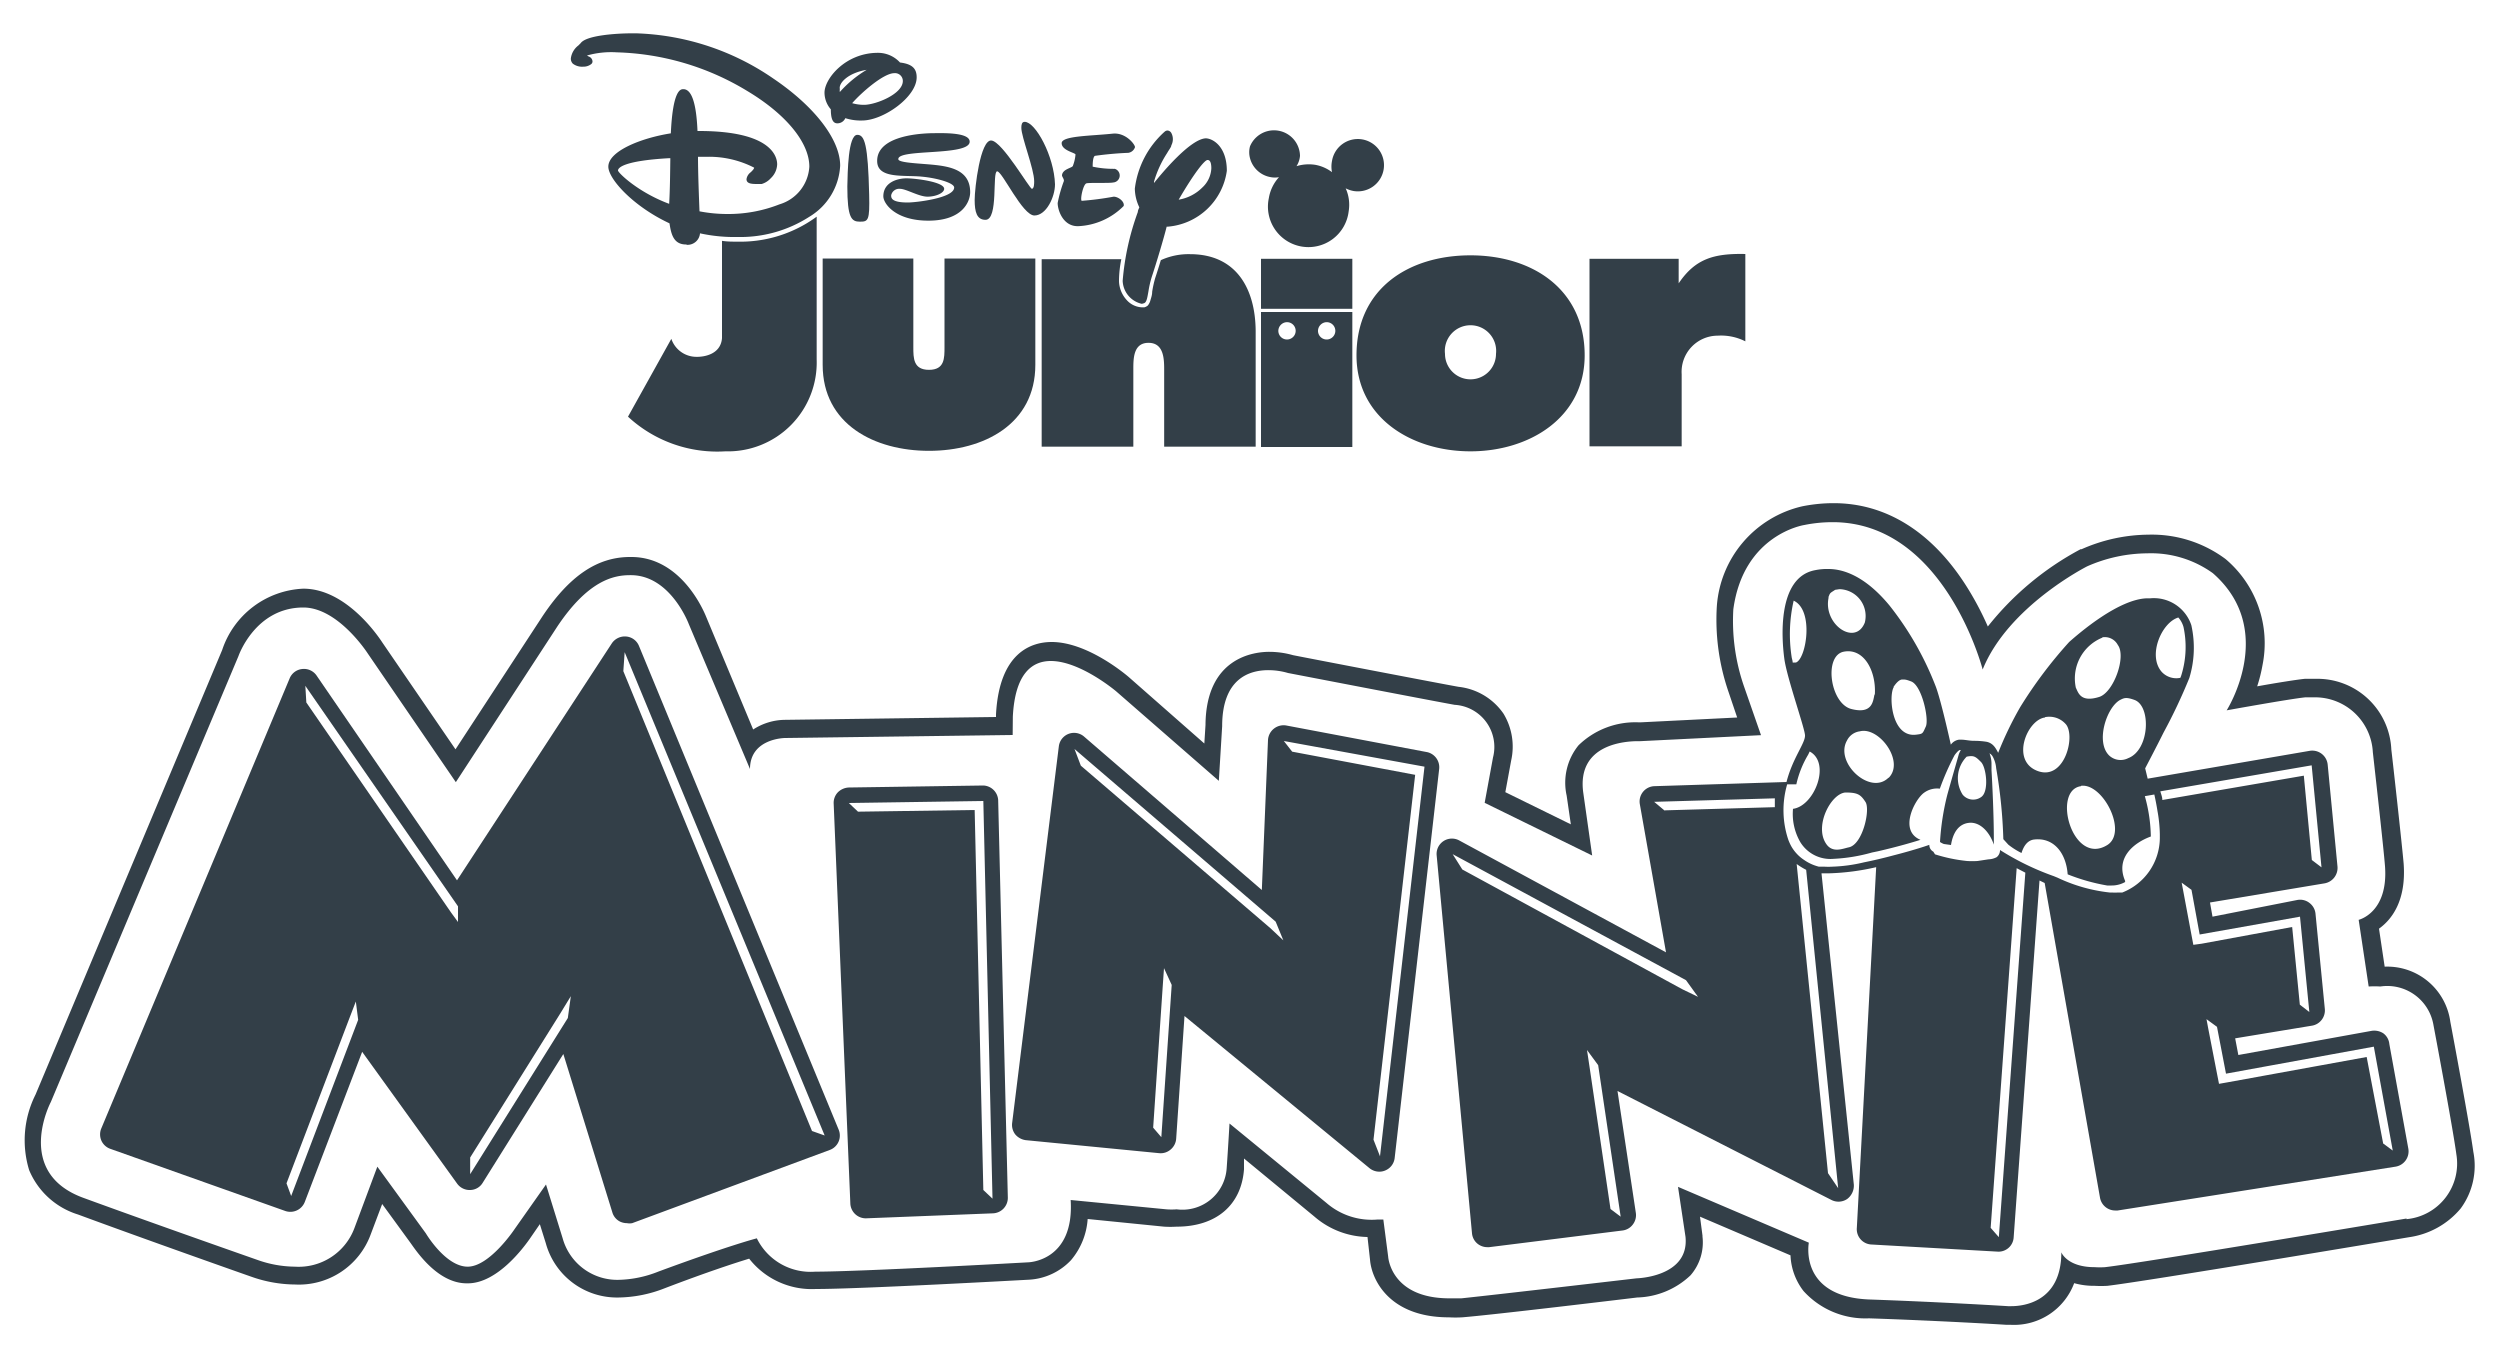 <svg xmlns="http://www.w3.org/2000/svg" viewBox="0 0 150 81.48"><defs><style>.cls-1,.cls-2{fill:#333f48;}.cls-2{fill-rule:evenodd;}</style></defs><g id="R2"><path class="cls-1" d="M148.4,69.11c-.21-1.55-1.27-7.23-1.38-7.8A3.82,3.82,0,0,0,143.08,58l-.34-2.28c.74-.53,1.64-1.64,1.48-3.89-.09-1.07-.68-6.38-.74-6.85a4.44,4.44,0,0,0-4.56-4.25l-.64,0c-.49.05-1.74.25-2.85.45a9.06,9.06,0,0,0,.32-1.27,6.61,6.61,0,0,0-2.22-6.37,7.4,7.4,0,0,0-4.63-1.46,10.06,10.06,0,0,0-4,.87h-.06a17.72,17.72,0,0,0-5.57,4.64,18.12,18.12,0,0,0-1.33-2.49c-2.06-3.21-4.8-4.91-7.92-4.91a9.54,9.54,0,0,0-1.89.19,6.63,6.63,0,0,0-5.12,6,13.28,13.28,0,0,0,.7,5.13h0v0l.52,1.54-5.79.29h-.13a4.88,4.88,0,0,0-3.6,1.38A3.56,3.56,0,0,0,94,47.74l.25,1.72-3.93-1.93.35-1.9a3.81,3.81,0,0,0-.46-2.81,3.77,3.77,0,0,0-2.69-1.61c-.87-.15-9.19-1.75-9.94-1.9a5.22,5.22,0,0,0-1.43-.2c-.89,0-3.79.32-3.82,4.39l-.07,1.11-4.55-4c-.26-.22-2.51-2.09-4.61-2.09-1.16,0-3.14.57-3.34,4.35v.15l-12.65.17a3.56,3.56,0,0,0-1.92.58l-2.82-6.76c-.13-.32-1.47-3.56-4.45-3.59H37.8c-1.95,0-3.62,1.12-5.24,3.54h0l-5.23,8-4.39-6.41c-.26-.4-2.18-3.23-4.74-3.23A5.38,5.38,0,0,0,13.33,39L2.13,65.68a6.1,6.1,0,0,0-.38,4.53,4.67,4.67,0,0,0,2.93,2.66c4,1.48,10.13,3.64,10.42,3.74a8,8,0,0,0,2.59.46,4.59,4.59,0,0,0,4.55-3h0l.69-1.83,1.69,2.32C24.94,75,26.23,77,28,77h.07c1.79,0,3.39-2.21,3.7-2.65l.62-.9.36,1.15a4.43,4.43,0,0,0,4.38,3.25,7.8,7.8,0,0,0,2.74-.55c2.62-1,4.23-1.52,5.08-1.78a4.77,4.77,0,0,0,4,1.82c2.71,0,12.26-.53,12.82-.56a3.74,3.74,0,0,0,2.49-1.17,4.26,4.26,0,0,0,1-2.47l4.59.46a6.22,6.22,0,0,0,.74,0c2.38,0,3.89-1.29,4.05-3.44,0-.22,0-.44,0-.65L78.87,73a5,5,0,0,0,3.18,1.22l.15,1.35c.09,1.22,1.17,3.47,4.73,3.47a7.26,7.26,0,0,0,.8,0c1.87-.15,9.76-1.1,10.5-1.19a4.83,4.83,0,0,0,3.2-1.33,3,3,0,0,0,.72-2.32v-.06L102,73l5.43,2.32a3.74,3.74,0,0,0,.78,2.14,5,5,0,0,0,3.93,1.64c4.15.14,8,.37,8.25.39h.28a3.85,3.85,0,0,0,3.78-2.5,4.45,4.45,0,0,0,1.24.16,6.59,6.59,0,0,0,.75,0c2.18-.25,17.23-2.77,18.12-2.92a4.93,4.93,0,0,0,3.08-1.72A4.32,4.32,0,0,0,148.4,69.11Zm-4,4s-15.9,2.67-18.1,2.92a4.59,4.59,0,0,1-.62,0c-1.66,0-2-.89-2-.89,0,3-2.3,3.23-3,3.23h-.2s-4-.25-8.29-.4-3.66-3.41-3.66-3.41l-7.85-3.35.45,3c.24,2.42-2.94,2.49-2.94,2.49s-8.58,1-10.51,1.2l-.71,0c-3.54,0-3.68-2.5-3.68-2.5L83,73.17h-.33a4.14,4.14,0,0,1-3.09-1l-5.81-4.76s-.08,1.42-.17,2.69a2.66,2.66,0,0,1-3,2.46,4.1,4.1,0,0,1-.61,0L64.24,72c.23,3.7-2.56,3.74-2.56,3.74s-10,.56-12.77.56a3.59,3.59,0,0,1-3.5-2s-1.59.4-5.92,2a6.76,6.76,0,0,1-2.37.49,3.4,3.4,0,0,1-3.36-2.49l-1-3.23-1.88,2.67S29.38,76,28.06,76h0c-1.33,0-2.51-2-2.51-2L22.64,70,21.26,73.7A3.57,3.57,0,0,1,17.69,76a6.82,6.82,0,0,1-2.23-.4S9.18,73.4,5,71.87s-1.95-5.75-1.95-5.75L14.31,39.36s1-2.91,3.89-2.91c2.09,0,3.86,2.75,3.86,2.75l5.29,7.73,6.09-9.34c1.84-2.75,3.36-3.08,4.36-3.08h.05c2.39,0,3.48,2.94,3.48,2.94L45,46.14c0-1.85,2.11-1.86,2.11-1.86l13.65-.18L60.77,43c.13-2.56,1.13-3.34,2.28-3.34,1.77,0,3.92,1.82,3.92,1.82l6.16,5.37.2-3.28c0-2.84,1.61-3.36,2.77-3.36a4.21,4.21,0,0,1,1.18.17s9.08,1.75,10,1.91a2.53,2.53,0,0,1,2.3,3.16l-.5,2.72,6.45,3.16L95,47.59c-.43-3,2.62-3.12,3.29-3.12h.13l7.24-.36-1-2.87a12,12,0,0,1-.66-4.68c.61-4.51,4.26-5.06,4.26-5.06a8.59,8.59,0,0,1,1.7-.17c6.72,0,9,8.84,9,8.84,1.53-3.8,6.27-6.19,6.27-6.19a9.06,9.06,0,0,1,3.61-.78,6.34,6.34,0,0,1,3.93,1.19c3.9,3.41.83,8.23.83,8.23s3.81-.69,4.72-.78l.54,0a3.47,3.47,0,0,1,3.51,3.29s.65,5.76.73,6.84c.21,2.8-1.58,3.22-1.58,3.22l.6,4a5.91,5.91,0,0,1,.7,0A2.81,2.81,0,0,1,146,61.46s1.17,6.2,1.38,7.79A3.35,3.35,0,0,1,144.38,73.15Z"/><path class="cls-1" d="M85.64,45.13l-8.46-1.6a.94.94,0,0,0-1.1.87l-.37,9L65.05,44.2a.92.92,0,0,0-1.52.58l-2.8,22.59a.93.93,0,0,0,.19.7,1,1,0,0,0,.63.34l8,.78a.91.91,0,0,0,.69-.22.93.93,0,0,0,.33-.64l.5-7.37,11.1,9.13a.93.93,0,0,0,.59.21.87.87,0,0,0,.35-.07.92.92,0,0,0,.57-.75l2.67-23.34A.93.93,0,0,0,85.64,45.13Zm-15.34,14-.62,9.1-.49-.57.58-8.57.07-1,.46,1Zm5.91-3.45L64.85,45.94h0l-.38-1L76.54,55.3,77,56.42ZM82.8,69.38l0,0-.39-1h0l2.5-21.89-7.38-1.39h0l-.5-.64L85.47,46Z"/><path class="cls-1" d="M59,47.13l-8.07.12a1,1,0,0,0-.66.29.92.92,0,0,0-.25.67l1,24a.93.93,0,0,0,.93.89h0l7.63-.3a.93.93,0,0,0,.89-.94L59.89,48A.93.93,0,0,0,59,47.13ZM59,71.4l-.52-22.8-7,.1-.55-.52L59,48.06l.55,23.86Z"/><path class="cls-1" d="M38.34,38.76a.91.91,0,0,0-.77-.57.94.94,0,0,0-.86.41L27.42,52.82,19,40.54a.92.92,0,0,0-.86-.4.91.91,0,0,0-.76.56l-11.3,27a.93.93,0,0,0,0,.73.92.92,0,0,0,.54.5l10.5,3.73a.93.93,0,0,0,1.17-.55l3.44-9,5.7,7.91a.92.92,0,0,0,.78.38.89.89,0,0,0,.75-.43l4.84-7.73,2.94,9.5a.9.9,0,0,0,.47.56,1,1,0,0,0,.41.09.84.84,0,0,0,.31,0L49.78,69a.92.92,0,0,0,.54-1.22Zm-20.87,33L17.19,71,21,61l.35-.91.14,1.1Zm9.6-17L18.38,42.15v0l-.06-1,9.16,13.23v.94Zm7,6.32v0l-5.86,9.37,0-1,5.43-8.68.61-1,0,0Zm14.65,6.78L37.4,40.27l.08-1.14v0l12,29Z"/><path class="cls-1" d="M143.36,62.64A.9.9,0,0,0,143,62a1,1,0,0,0-.7-.15l-8,1.45-.19-1,4.61-.76a.93.93,0,0,0,.77-1l-.56-5.72a.92.92,0,0,0-.37-.65.91.91,0,0,0-.73-.17l-5.08,1-.15-.85L139.48,53a.94.94,0,0,0,.77-1l-.59-6.13a.93.93,0,0,0-1.08-.82l-9.72,1.67h0l-.15-.62s.75-1.43,1.1-2.14a32.61,32.61,0,0,0,1.55-3.28,6.21,6.21,0,0,0,.12-3.17A2.37,2.37,0,0,0,129,35.9h-.22c-1.67.08-3.93,2-4.63,2.62a26.64,26.64,0,0,0-2.94,3.91,21,21,0,0,0-1.32,2.74c-.15-.29-.3-.57-.68-.66a4.66,4.66,0,0,0-.76-.06c-.3,0-.53-.07-.79-.07h-.12a.73.73,0,0,0-.49.3s-.62-2.82-.94-3.58a18.56,18.56,0,0,0-2.74-4.77c-1.51-1.83-2.84-2.19-3.66-2.19a3.54,3.54,0,0,0-.8.07c-2.32.43-2,4.2-1.85,5.32s1.21,4.11,1.24,4.58-.74,1.36-1.11,2.81l-7.92.25a.92.92,0,0,0-.88,1.08l1.57,8.89-12.4-6.71a.92.92,0,0,0-1.36.9L88.32,74a.91.91,0,0,0,.34.63.93.93,0,0,0,.58.2h.11l8-1a.91.91,0,0,0,.62-.36.92.92,0,0,0,.18-.7l-1.1-7.31L109.89,72a.93.93,0,0,0,.94-.06,1,1,0,0,0,.4-.86L109.29,52.4h.44a14.23,14.23,0,0,0,2.84-.37h0l-1.16,21.64a.92.92,0,0,0,.87,1l7.62.43h0a.91.91,0,0,0,.92-.86l1.55-21.41.31.15L126,71.86a.93.93,0,0,0,.91.77h.15L143.73,70a.93.93,0,0,0,.77-1.08ZM130.7,37.05a1.44,1.44,0,0,1,.31.57,5.71,5.71,0,0,1-.12,2.86,1.46,1.46,0,0,1-.07.19,1.19,1.19,0,0,1-1.11-.35C128.84,39.35,129.69,37.35,130.7,37.05Zm8,8.87.59,6.12-.58-.44-.48-5.06L129.74,48h0c0-.19-.08-.36-.12-.52ZM128.08,42c1,.38.9,3-.39,3.49a1,1,0,0,1-1.14-.16c-.83-.81-.16-2.88.65-3.33C127.44,41.88,127.56,41.81,128.08,42Zm-1.94-3.76a.88.88,0,0,1,.93.46c.52.69-.25,2.86-1.13,3.12-1.1.34-1.24-.25-1.39-.56A2.64,2.64,0,0,1,126.14,38.26Zm-1.28,8.91c1.31-.18,2.82,2.77,1.58,3.55C124.35,52,123.09,47.42,124.86,47.17Zm-2.16-4.12a1.31,1.31,0,0,1,1.21.38c.67.63,0,3.46-1.65,2.85S121.63,43.18,122.7,43.05ZM118,45.4c.44-.09.54,0,.86.32s.5,1.79,0,2.11a.82.82,0,0,1-1.1-.15A1.84,1.84,0,0,1,118,45.4Zm-4.39-4.18c.17-.26.36-.45.53-.45s.23,0,.54.12c.64.26,1.07,2.26.87,2.7s-.17.44-.58.49C113.47,44.27,113.31,41.71,113.63,41.22Zm-.31,5.45c-1.09,1.07-3.24-.91-2.48-2.24a1,1,0,0,1,.77-.55C112.74,43.58,114.3,45.69,113.32,46.67Zm-.83-5c-.09.38-.11,1.2-1.39.87s-1.67-3.21-.45-3.44S112.58,40.28,112.49,41.67Zm-2.77-5.83c.09-.2.06-.23.27-.36s.06-.07.39-.13a1.61,1.61,0,0,1,1.53,2C111.32,38.8,109.36,37.46,109.72,35.84Zm1,11.71c.75,0,.93.11,1.23.57s-.17,2.55-1,2.72c-.38.08-1,.37-1.38-.24C108.86,49.53,109.86,47.61,110.73,47.55Zm-3-7.8a.48.48,0,0,1-.14,0c0-.12-.05-.23-.06-.32a9,9,0,0,1,.12-3.39C108.85,36.61,108.38,39.52,107.76,39.75Zm-7.83,8.88-.62-.52,7.24-.21c0,.17,0,.34,0,.53l-6.57.19ZM97.24,73l-.61-.46L95.37,64l-.15-1,.67.91h0Zm3.69-13.65L87.74,52.17h0l-.58-.92,14,7.56.72,1Zm9.36,11.94,0,0-.61-.9h0l-1.88-18.55h0a4.15,4.15,0,0,0,.57.35Zm8.36-19.63a5,5,0,0,1-.63,0,9.55,9.55,0,0,1-1.92-.4L116,51.1l-.58.18.58-.18a.45.45,0,0,1-.24-.41l0,0s-.77.28-2.18.64c-.67.18-1.24.31-1.74.41a9.31,9.31,0,0,1-1.9.26,3.87,3.87,0,0,1-.48,0l-.22,0-.11,0a2.69,2.69,0,0,1-.88-.4,2.42,2.42,0,0,1-.76-.8,3,3,0,0,1-.19-.41,5.57,5.57,0,0,1-.07-3.33h.55a6,6,0,0,1,.71-1.78l.09-.19c1.29.69.29,3.27-1,3.44a3.38,3.38,0,0,0,.44,2,2.12,2.12,0,0,0,2,1,10.2,10.2,0,0,0,2.3-.38l.34-.07c1.22-.28,2.09-.54,2.57-.69-1.34-.55-.33-2.45.22-2.83a1.32,1.32,0,0,1,.94-.24,15.47,15.47,0,0,1,.88-2s.19-.28.32-.32l.06,0a1.92,1.92,0,0,0-.12.25c-.06.22-.48,1.67-.69,2.43a15.16,15.16,0,0,0-.44,2.84,1.29,1.29,0,0,0,.23.12l.43.06c.11-.7.43-1.26,1.08-1.33s1.23.53,1.49,1.31l0-.39c0-1.33-.09-3.26-.14-4.08,0-.22,0-.37,0-.43a1.79,1.79,0,0,0-.12-.58.51.51,0,0,1,.18.17,1.74,1.74,0,0,1,.22.72,29.7,29.7,0,0,1,.43,4.26l.3.33a4.41,4.41,0,0,0,.79.5c.14-.45.38-.77.77-.81,1.19-.13,1.91.84,2,2.09a11.75,11.75,0,0,0,2.37.67l.27,0a1.63,1.63,0,0,0,.81-.21.1.1,0,0,1,0-.06c-.62-1.43.58-2.32,1.54-2.67a9.4,9.4,0,0,0-.36-2.42l.57-.1c.06.28.13.61.19,1a8.5,8.5,0,0,1,.14,1.39v0c0,.05,0,.11,0,.16v.09a0,0,0,0,1,0,0h0a3.54,3.54,0,0,1-2.25,3.24l-.28,0a1.66,1.66,0,0,1-.32,0h-.16a9.73,9.73,0,0,1-3.13-.89l-.22-.09A15.93,15.93,0,0,1,120,51V51a.53.53,0,0,1-.2.43l.1,0-.1,0a1.12,1.12,0,0,1-.49.13Zm1.28,22.57-.49-.56L121,52.09l.52.27h0ZM131.6,56.69l-.1-.53L131,53.49l-.1-.53h0l.59.43h0l.49,2.68L138,55l.56,5.72h0l-.57-.44-.46-4.66-5.42,1Zm12,12.37-.61-.45L142,63.42l-8.35,1.52-.51.09-.1-.51-.55-2.83-.1-.54.63.46.54,2.81,8.87-1.62,1.14,6.26Z"/><g id="DJ"><path id="mickey_head" class="cls-2" d="M75,9.49a1.55,1.55,0,0,0,1.25,1.14,1.34,1.34,0,0,0,.49,0,2.45,2.45,0,0,0-.61,1.26,2.43,2.43,0,1,0,4.79.79,2.39,2.39,0,0,0-.18-1.38,1.74,1.74,0,0,0,.47.16,1.57,1.57,0,1,0-1.29-1.8,1.67,1.67,0,0,0,0,.67,2.36,2.36,0,0,0-1-.44,2.52,2.52,0,0,0-1.13.08A1.36,1.36,0,0,0,78,9.35,1.56,1.56,0,0,0,75,8.78a1.37,1.37,0,0,0,0,.71Z"/><g id="junior"><path class="cls-1" d="M95.08,21.32c0,3.74-3.32,5.76-6.85,5.76s-6.84-2-6.84-5.76c0-4,3.12-6,6.84-6S95.08,17.36,95.08,21.32Zm-8.38-.09a1.53,1.53,0,1,0,3.06,0,1.54,1.54,0,1,0-3.06,0Z"/><path class="cls-1" d="M100.72,17c1-1.48,2.12-1.8,4-1.76v5.24a3.22,3.22,0,0,0-1.66-.34,2.17,2.17,0,0,0-2.16,2.31v4.33H95.37V15.53h5.35Z"/><path class="cls-1" d="M54.8,15.51v5.32c0,.66,0,1.36.94,1.36s.93-.7.93-1.36V15.51h5.45v6.38c0,3.57-3.11,5.16-6.38,5.16s-6.38-1.59-6.38-5.16V15.51Z"/><path class="cls-1" d="M75.66,15.53v3h5.48v-3Zm0,11.29h5.48v-8.1H75.66Zm3.94-7.49a.52.52,0,0,1,.52.52.52.52,0,0,1-.52.52.52.52,0,0,1-.52-.52A.53.53,0,0,1,79.6,19.33Zm-2.38,0a.52.52,0,0,1,.52.52.52.52,0,0,1-.52.52.52.52,0,0,1-.52-.52A.53.53,0,0,1,77.22,19.33Z"/><path class="cls-1" d="M48.64,13.25a7.74,7.74,0,0,1-4.38,1.25h0c-.31,0-.63,0-.94-.05v5.84c-.08,1-1.12,1.13-1.54,1.12a1.59,1.59,0,0,1-1.5-1.08L37.68,25a7.88,7.88,0,0,0,5.84,2.08A5.33,5.33,0,0,0,49,21.57V13C48.88,13.09,48.76,13.17,48.64,13.25Z"/><path class="cls-1" d="M71.4,15.25a4,4,0,0,0-1.75.36c-.12.4-.24.78-.34,1.08a6.58,6.58,0,0,0-.18.82c0,.19-.06.35-.1.49a.85.85,0,0,1-.16.33.53.53,0,0,1-.21.11h-.15A1.3,1.3,0,0,1,67.6,18a1.76,1.76,0,0,1-.46-1.1v-.07a6.67,6.67,0,0,1,.14-1.28H62.5V26.8H68V22.17c0-.66,0-1.6.91-1.6s.94.94.94,1.6V26.8h5.49V19.85C75.32,17.36,74.21,15.25,71.4,15.25Z"/></g><g id="disney"><path class="cls-1" d="M51.44,8.09c-.56,0-.58,2.27-.6,3.1,0,1.89.25,2.11.75,2.11s.6-.05.56-1.63C52.08,8.67,51.88,8.09,51.44,8.09Z"/><path class="cls-1" d="M51.73,7.23C53,7.23,55,5.82,55,4.64c0-.53-.27-.8-1-.89a1.79,1.79,0,0,0-1.33-.58c-1.94,0-3.2,1.55-3.2,2.39a1.54,1.54,0,0,0,.38,1c0,.67.17.84.39.84a.52.52,0,0,0,.48-.31A3,3,0,0,0,51.73,7.23Zm.13-.94a2.57,2.57,0,0,1-.73-.1c.55-.63,1.88-1.8,2.53-1.8a.47.47,0,0,1,.51.47C54.17,5.64,52.56,6.28,51.86,6.29ZM52,4.19a6.8,6.8,0,0,0-1.61,1.33.57.57,0,0,1,0-.18C50.31,5,50.86,4.38,52,4.19Z"/><path class="cls-1" d="M58.18,8.5c0-.52-1.34-.52-2.1-.51-.57,0-3.46.07-3.45,1.67,0,1.09,1.61.83,2.69.94.87.08,1.93.37,1.93.65,0,.64-2.31.9-2.78.9-1,0-1-.28-1-.43a.49.49,0,0,1,.53-.39c.37,0,1.13.47,1.65.47s1-.23,1-.47c0-.42-1.73-.63-2.26-.63S53,10.93,53,11.78c0,.43.72,1.47,2.73,1.46s2.48-1.13,2.48-1.71c0-1.41-1.34-1.57-2.51-1.67-.87-.07-1.81-.12-1.8-.31C53.86,8.91,58.18,9.38,58.18,8.5Z"/><path class="cls-1" d="M61.48,7.31c-.17,0-.2.17-.2.36,0,.55.77,2.47.77,3.2,0,.15,0,.43-.13.46s-1.78-2.85-2.44-2.9-1,2.85-1,3.57.13,1.19.65,1.19c.79,0,.39-2.91.7-2.91s1.52,2.66,2.24,2.65,1.23-1.13,1.23-1.87C63.25,9.37,62.13,7.31,61.48,7.31Z"/><path class="cls-1" d="M66.82,11.8a18.15,18.15,0,0,1-1.92.25c-.1-.09.09-1,.29-1.05s1.39,0,1.59-.05a.42.42,0,0,0,.11-.82A6,6,0,0,1,65.56,10c0-.1,0-.6.14-.65a20.19,20.19,0,0,1,2-.18.5.5,0,0,0,.4-.34c0-.17-.57-.9-1.35-.81-1.33.14-3.05.13-3.05.57s.81.57.83.68a2.4,2.4,0,0,1-.15.66c0,.15-.63.19-.66.59,0,.09.14.23.11.35a8.16,8.16,0,0,0-.37,1.31c0,.44.33,1.42,1.24,1.39a4.09,4.09,0,0,0,2.72-1.21C67.49,12.1,67.1,11.8,66.82,11.8Z"/><path class="cls-1" d="M41.17,14.67c-.75,0-.9-.6-1-1.27C38,12.39,36.5,10.74,36.5,10c0-.92,1.92-1.71,3.75-2,.12-2.65.6-2.65.75-2.65.5,0,.78.84.85,2.51h.09c4.35,0,4.69,1.54,4.69,2a1.2,1.2,0,0,1-.38.83,1.19,1.19,0,0,1-.55.35h-.23c-.33,0-.68,0-.68-.29a.63.63,0,0,1,.26-.42c.1-.1.19-.19.2-.27a5.91,5.91,0,0,0-2.91-.65h-.46c0,1,.06,2.49.09,3.27a8.84,8.84,0,0,0,1.68.16h0a8.37,8.37,0,0,0,3.12-.58A2.51,2.51,0,0,0,48.56,10c0-1.45-1.41-3.16-3.74-4.55A15.89,15.89,0,0,0,37,3.14h0a5.31,5.31,0,0,0-1.78.19l.1.06a.33.33,0,0,1,.23.29.2.2,0,0,1-.07.16A.74.74,0,0,1,35,4h0a.91.91,0,0,1-.63-.18.43.43,0,0,1-.12-.31,1.16,1.16,0,0,1,.45-.78l.14-.14C35.19,2.1,37.1,2,37.9,2h.29a15.33,15.33,0,0,1,8.22,2.72c2.44,1.65,4,3.64,4,5.22A3.8,3.8,0,0,1,48.57,13a7.65,7.65,0,0,1-4.31,1.22h0A9.67,9.67,0,0,1,42,14a.75.75,0,0,1-.78.69Zm-1-5.18c-2.87.16-3.09.61-3.09.74s1.19,1.3,3.07,2C40.2,11.4,40.21,10.28,40.22,9.49Z"/><path class="cls-1" d="M68.51,18.23a1.47,1.47,0,0,1-1.15-1.38,15.73,15.73,0,0,1,.91-4.13c0-.1.06-.2.09-.28a2.67,2.67,0,0,1-.27-1.12A5.47,5.47,0,0,1,69.88,7.9a.28.28,0,0,1,.17-.07.29.29,0,0,1,.23.15.79.79,0,0,1,0,.74c0,.1-.14.26-.25.46a6.39,6.39,0,0,0-.79,1.72s0,0,0,.08c.56-.7,2.19-2.63,3.1-2.68h0c.41,0,1.27.47,1.27,1.95a3.9,3.9,0,0,1-3.54,3.35H70c-.18.72-.62,2.19-.89,3a6,6,0,0,0-.2.86c-.08.46-.12.7-.29.74ZM72.45,9.6c-.17,0-.78.75-1.73,2.38a2.6,2.6,0,0,0,1.42-.73,1.67,1.67,0,0,0,.54-1.15c0-.5-.17-.5-.23-.5v0Z"/></g></g></g></svg>